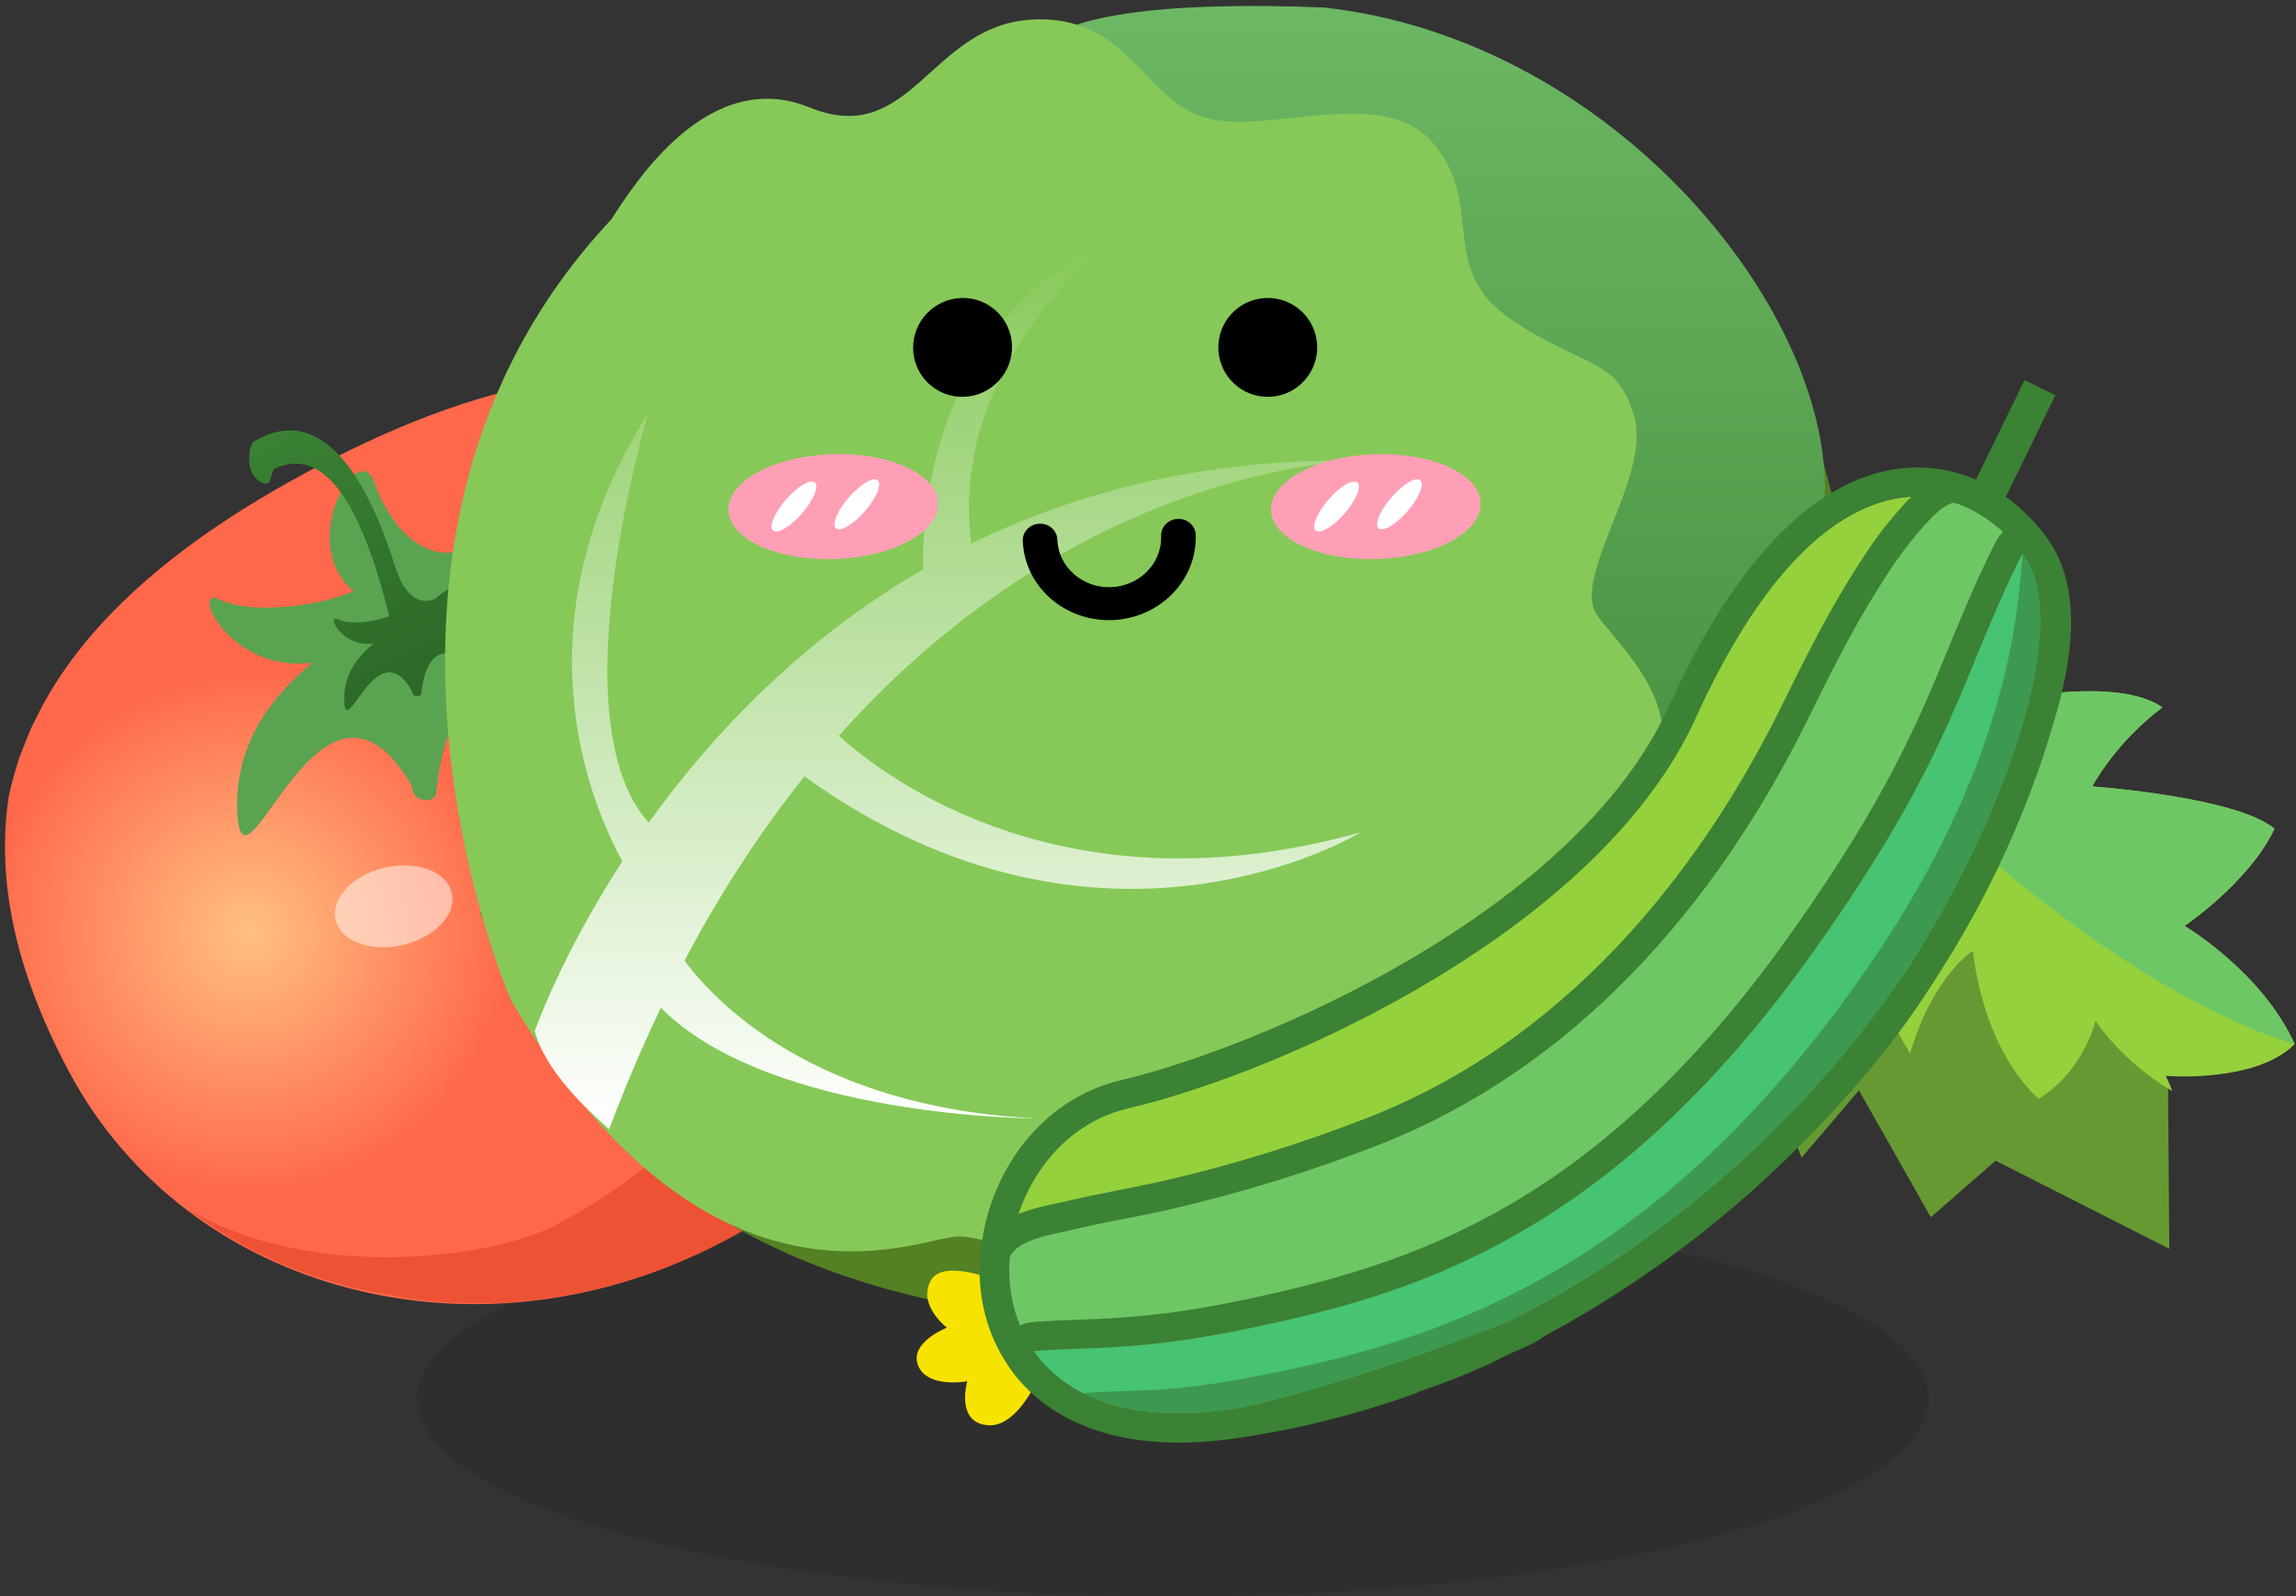 <?xml version="1.0" encoding="UTF-8"?>
<svg width="325px" height="226px" viewBox="0 0 325 226" version="1.1" xmlns="http://www.w3.org/2000/svg" xmlns:xlink="http://www.w3.org/1999/xlink">
    <rect x="0" y="0" width="325" height="226" fill="#333333" stroke="none"/>
    <!-- Generator: Sketch 61.2 (89653) - https://sketch.com -->
    <title>包菜+西红柿+丝瓜</title>
    <desc>Created with Sketch.</desc>
    <defs>
        <radialGradient cx="22.514%" cy="43.364%" fx="22.514%" fy="43.364%" r="30.308%" gradientTransform="translate(0.225,0.434),scale(0.88,1),rotate(63.562),translate(-0.225,-0.434)" id="radialGradient-1">
            <stop stop-color="#FFC081" offset="0%"></stop>
            <stop stop-color="#FF684A" offset="100%"></stop>
        </radialGradient>
        <linearGradient x1="50%" y1="0%" x2="50%" y2="100%" id="linearGradient-2">
            <stop stop-color="#3B8234" offset="0%"></stop>
            <stop stop-color="#2B6726" offset="100%"></stop>
        </linearGradient>
        <linearGradient x1="50%" y1="0%" x2="50%" y2="100%" id="linearGradient-3">
            <stop stop-color="#6DB864" offset="0%"></stop>
            <stop stop-color="#3B8234" offset="100%"></stop>
        </linearGradient>
        <linearGradient x1="50%" y1="0%" x2="50%" y2="100%" id="linearGradient-4">
            <stop stop-color="#86C958" offset="0%"></stop>
            <stop stop-color="#FFFFFF" offset="100%"></stop>
        </linearGradient>
    </defs>
    <g id="蔬菜水果" stroke="none" stroke-width="1" fill="none" fill-rule="evenodd">
        <g id="包菜/西红柿/丝瓜" transform="translate(-1, -2)">
            <ellipse id="椭圆形" fill-opacity="0.1" fill="#000000" cx="167" cy="200" rx="107" ry="28"></ellipse>
            <g id="编组" stroke-width="1" transform="translate(72.662, 119.897) rotate(-28) translate(-72.662, -119.897) translate(1.912, 54.147)">
                <path d="M70.537,131.175 C109.35,131.175 140.85,102.206 140.85,66.487 C140.85,24.581 116.381,7.425 70.537,7.425 C48.319,7.425 31.163,11.644 19.35,20.363 C17.663,21.488 16.256,22.894 14.85,24.019 C13.444,25.425 12.037,26.831 10.912,28.238 C3.881,37.8 0.225,50.175 0.225,66.487 C0.225,102.206 31.725,131.175 70.537,131.175 Z" id="路径" fill="url(#radialGradient-1)" fill-rule="nonzero"></path>
                <path d="M27.759,117.564 C22.871,113.714 13.221,106.985 6.014,91.831 C17.247,109.786 41.953,118.26 51.108,118.07 C92.589,118.07 122.035,88.831 122.035,50.431 C122.035,36.199 119.341,24.921 114.493,16.059 C130.654,24.384 141.159,39.959 141.159,66.812 C141.159,102.527 109.914,131.259 71.126,131.259 C54.695,131.259 39.611,126.157 27.759,117.564 Z" id="路径" fill="#ED5234" fill-rule="nonzero"></path>
                <path d="M89.662,38.362 C98.944,45.112 90.506,60.862 87.975,57.206 C85.788,54.29 78.34,35.598 64.639,56.136 C63.815,57.371 60.979,55.809 62.072,53.642 C61.176,28.387 33.413,57.487 38.194,45.956 C41.569,38.362 48.038,33.581 57.881,31.613 C46.913,27.675 47.55,13.81 50.363,17.467 C53.175,21.404 61.819,24.863 67.725,25.425 C63.788,15.581 78.412,6.581 77.569,13.05 C76.444,19.8 78.412,27.675 85.725,27.675 C101.475,23.175 109.631,39.769 106.537,36.956 C103.444,33.862 96.975,32.456 89.662,38.362 Z" id="路径" fill="#5AA351" fill-rule="nonzero"></path>
                <path d="M74.521,25.256 L74.436,25.697 C74.445,25.82 74.438,25.969 74.415,26.146 C73.978,28.737 74.742,31.76 77.581,31.76 C83.696,30.033 86.863,36.403 85.661,35.323 C83.662,34.507 81.278,34.249 79.11,35.863 C82.713,38.455 79.227,44.069 78.455,43.097 C77.606,41.978 74.714,34.802 69.395,42.687 C69.075,43.161 67.974,42.561 68.398,41.729 C68.05,32.034 57.272,43.205 59.128,38.779 C60.438,35.863 62.949,34.028 66.771,33.272 C62.513,31.76 62.76,26.438 63.852,27.841 C64.932,29.336 68.227,30.652 70.518,30.889 C74.822,13.819 73.268,5.247 66.009,4.842 C65.626,4.821 64.707,6.185 64.294,6.207 C63.549,6.247 62.822,5.084 62.918,3.625 C63.015,2.166 64.468,0.109 65.213,0.069 C74.903,-0.451 77.559,9.133 74.521,25.256 Z" id="形状结合" fill="url(#linearGradient-2)" fill-rule="nonzero"></path>
                <path d="M50.338,72.895 C53.25,73.676 56.219,73.361 58.125,72.07 C60.032,70.779 60.587,68.707 59.581,66.636 C58.575,64.565 56.162,62.808 53.25,62.028 C50.338,61.248 47.369,61.562 45.462,62.853 C43.556,64.144 43.001,66.216 44.007,68.287 C45.012,70.359 47.426,72.115 50.338,72.895 L50.338,72.895 Z" id="路径" fill-opacity="0.5" fill="#FFFFFF" fill-rule="nonzero"></path>
            </g>
            <g id="编组" stroke-width="1" transform="translate(64, 2.5)">
                <path d="M191.206,53.463 C191.206,53.463 206.302,89.948 199.514,126.101 C194.246,154.161 174.316,183.385 133.353,186.494 C39.613,193.61 18.575,160.197 4.963,128.641 L191.206,53.463 Z" id="路径" fill="#548124" fill-rule="nonzero"></path>
                <path d="M83.544,7.675 C83.544,7.675 81.997,-1.118 124.381,0.56 C165.941,5.143 197.084,44.491 195.228,70.788 C193.372,97.085 189.969,100.488 195.228,109.46 C200.488,118.431 189.969,125.238 180.997,128.641 C172.025,132.044 177.594,153.081 166.766,153.081 C156.247,153.081 152.534,151.225 143.872,153.081 C134.9,154.938 120.978,132.044 120.978,132.044 L89.113,67.075 L83.544,9.531" id="路径" fill="url(#linearGradient-3)" fill-rule="nonzero"></path>
                <path d="M9.294,141.016 C9.294,141.016 -19.169,76.047 23.525,30.569 C26.928,25.31 37.312,8.889 51.612,14.715 C65.913,20.541 68.594,3.308 82.754,2.293 C96.914,1.279 99,14.305 108.294,16.338 C117.588,18.37 133.284,11.388 140.09,20.05 C147.206,28.713 140.411,37.613 150.929,44.729 C161.448,51.845 165.815,49.928 168.313,58.413 C170.811,66.898 159.341,81.306 163.053,86.566 C166.766,91.825 179.45,102.344 167.075,114.719 C154.7,127.094 147.584,127.094 147.584,135.756 C147.584,144.419 152.844,153.391 140.469,158.65 C128.094,163.91 115.719,163.91 113.863,171.025 C112.006,178.141 106.747,181.544 99.631,183.4 C92.516,185.256 78.284,172.881 71.169,174.738 C64.053,175.975 35.9,186.494 9.294,141.016 Z" id="路径" fill="#86C958" fill-rule="nonzero"></path>
                <path d="M94.372,33.16 C94.372,33.16 70.985,51.285 74.51,76.453 C89.53,69.083 107.748,64.334 129.641,64.716 C129.641,64.716 90.453,64.716 55.732,103.66 C63.032,110.215 88.385,128.913 129.641,117.31 C129.641,117.31 93.124,139.829 50.874,109.415 C44.943,116.811 39.209,125.438 33.898,135.493 C38.077,141.142 52.186,156.33 83.853,157.838 C83.853,157.838 46.103,157.838 30.545,142.165 C28.369,146.692 26.28,151.492 24.294,156.573 L23.22,159.371 C23.004,158.984 14.499,152.369 12.697,145.463 C12.697,145.463 16.348,134.907 25.1,121.426 C20.476,113.007 9.944,87.804 28.784,57.91 C28.784,57.91 15.679,101.5 28.838,115.955 C37.547,103.805 50.179,90.234 67.656,80.11 C67.504,72.182 68.934,45.224 94.372,33.16 Z" id="形状结合" fill="url(#linearGradient-4)" fill-rule="nonzero"></path>
            </g>
            <g id="编组" stroke-width="1" transform="translate(225.649, 131.352) rotate(-4) translate(-225.649, -131.352) translate(126.399, 60.102)">
                <path d="M14.067,118.087 C14.067,118.087 5.201,113.22 2.984,116.533 C0.767,119.847 4.766,123.389 4.766,123.389 C4.766,123.389 -0.764,125.103 0.333,128.462 C1.43,131.821 7.12,131.158 7.12,131.158 C7.12,131.158 4.972,136.917 9.634,137.58 C14.296,138.242 18.203,129.536 18.203,129.536 C18.203,129.536 16.786,119.367 14.067,118.087 Z" id="路径" fill="#F7E300" fill-rule="nonzero"></path>
                <polygon id="路径" fill="#3B8234" fill-rule="nonzero" points="166.285 0.218 170.5 2.651 160.571 19.849 156.356 17.415"></polygon>
                <path d="M164.293,24.693 C156.204,12.239 136.734,7.303 116.511,44.642 C100.903,73.481 55.291,90.483 32.417,94.207 C9.542,97.932 2.573,140.756 43.98,137.74 C85.387,134.723 116.511,112.009 134.815,93.042 C153.119,74.075 172.383,37.147 164.293,24.693 Z" id="路径" fill="#95D13C" fill-rule="nonzero"></path>
                <g id="编组-12" transform="translate(159.52, 84.659) scale(-1, 1) rotate(-89) translate(-159.52, -84.659) translate(119.52, 46.409)" fill-rule="nonzero">
                    <polyline id="路径" fill="#679933" points="34.963 76.074 17.421 71.039 26.192 62.115 7.415 53.549 14.593 43.718 0.022 20.311 23.007 18.474 32.681 19.858 55.453 26.348 59.422 60.994"></polyline>
                    <path d="M66.179,25.474 C66.179,25.474 62.967,5.352 57.972,0.291 C50.741,4.488 45.365,14.178 45.365,14.178 C45.365,14.178 38.015,3.865 27.335,0.099 C22.268,6.119 24.456,18.687 24.456,18.687 C24.456,18.687 23.648,18.327 22.22,17.943 C27.025,24.731 33.091,27.897 33.091,27.897 C33.091,27.897 25.979,30.271 22.791,36.915 C31.188,44.446 44.461,44.302 44.461,44.302 C44.461,44.302 41.678,50.13 30.784,54.447 C45.817,61.93 56.307,58.908 56.497,58.836 C56.497,58.836 56.521,58.836 56.521,58.812 L79,38.642 C80.213,32.118 80.593,19.43 76.455,14.61 C72.03,21.733 66.179,25.474 66.179,25.474 Z" id="路径" fill="#95D13C"></path>
                    <path d="M66.179,25.474 C66.179,25.474 62.967,5.352 57.972,0.291 C50.741,4.488 45.365,14.178 45.365,14.178 C45.365,14.178 38.015,3.865 27.335,0.099 C37.678,25.694 68.206,50.894 68.396,50.823 C68.396,50.823 71.931,46.762 79,38.642 C80.213,32.118 80.593,19.43 76.455,14.61 C72.03,21.733 66.179,25.474 66.179,25.474 Z" id="路径" fill="#6EC765"></path>
                </g>
                <path d="M164.293,24.693 C162.122,21.334 159.129,18.546 155.518,16.946 C153.873,16.238 149.942,20.488 148.914,21.562 C146.675,23.916 144.709,26.567 142.813,29.218 C138.996,34.565 135.66,40.255 132.347,45.945 C117.585,71.287 96.127,92.836 67.7,101.771 C57.782,104.879 47.659,107.279 37.376,108.878 C32.668,109.609 27.915,110.021 23.208,110.821 C21.014,111.186 14.547,111.575 14.181,114.705 C12.787,126.817 20.831,139.408 43.934,137.74 C82.325,134.952 118.224,114.065 142.196,84.358 C150.148,74.487 156.844,63.175 161.574,51.406 C164.59,44.094 169.183,32.211 164.293,24.693 Z" id="路径" fill="#6EC765" fill-rule="nonzero"></path>
                <path d="M164.293,24.693 C154.49,40.986 152.959,51.841 131.227,78.44 C99.075,117.745 70.236,123.343 47.293,126.497 C31.114,128.713 23.756,127.388 16.809,127.571 C20.808,134.175 29.378,138.814 43.98,137.762 C85.387,134.746 116.511,112.032 134.815,93.065 C153.119,74.098 172.383,37.147 164.293,24.693 L164.293,24.693 Z" id="路径" fill="#46C373" fill-rule="nonzero"></path>
                <path d="M164.293,24.693 C162.762,35.867 158.786,56.662 137.031,83.262 C104.902,122.566 74.281,129.719 51.338,132.872 C35.159,135.089 31.366,133.901 23.322,133.969 C28.098,136.848 34.862,138.402 44.003,137.74 C85.41,134.723 116.533,112.009 134.838,93.042 C153.142,74.075 172.383,37.147 164.293,24.693 Z" id="路径" fill="#3D9950" fill-rule="nonzero"></path>
                <path d="M148.868,11.439 C151.577,11.439 154.211,11.971 156.684,12.984 L156.878,13.065 L156.878,13.065 L157.163,13.176 C158.643,13.831 160.057,14.655 161.389,15.633 C161.469,15.694 161.55,15.754 161.63,15.814 C161.688,15.857 161.744,15.9 161.801,15.943 C161.855,15.986 161.909,16.028 161.964,16.071 C162.032,16.123 162.099,16.177 162.167,16.23 C162.201,16.259 162.236,16.287 162.271,16.315 C162.367,16.392 162.462,16.471 162.557,16.55 C162.587,16.575 162.617,16.601 162.647,16.626 C162.717,16.684 162.786,16.743 162.855,16.803 C162.927,16.865 162.998,16.928 163.069,16.991 C163.113,17.029 163.157,17.068 163.2,17.107 C163.234,17.137 163.268,17.168 163.302,17.199 C163.546,17.42 163.786,17.646 164.022,17.878 C164.081,17.936 164.139,17.994 164.197,18.052 C164.242,18.096 164.287,18.141 164.331,18.186 C164.391,18.249 164.452,18.311 164.512,18.373 C164.566,18.428 164.619,18.483 164.672,18.539 C164.723,18.594 164.773,18.648 164.824,18.702 C164.894,18.776 164.963,18.851 165.032,18.926 C165.043,18.941 165.055,18.954 165.067,18.967 C166.034,20.032 166.929,21.198 167.744,22.454 L167.476,22.049 C167.566,22.183 167.655,22.317 167.744,22.454 L167.617,22.262 L167.744,22.454 C173.273,30.952 169.425,42.808 166.411,50.458 C165.41,53.145 164.296,55.75 163.173,58.171 C163.051,58.436 162.927,58.701 162.801,58.967 L162.744,59.09 C158.852,67.463 154.003,75.6 148.441,83.047 C144.975,87.813 141.345,92.208 137.762,95.921 C135.058,98.722 131.738,101.949 127.837,105.365 C126.837,106.252 125.827,107.126 124.806,107.987 C117.242,114.362 109.038,120.007 100.492,124.737 C100.382,124.798 100.271,124.859 100.161,124.92 L100.035,124.988 C96.716,126.831 93.354,128.526 89.954,130.074 L88.981,130.51 L88.905,130.569 C87.774,131.395 84.978,132.26 83.853,132.678 L83.792,132.7 L83.536,132.804 C79.947,134.393 75.508,135.831 70.845,137.071 C70.694,137.162 70.528,137.233 70.35,137.283 C61.827,139.705 53.12,141.236 44.3,141.876 C42.814,141.99 41.352,142.036 39.958,142.036 C34.677,142.036 29.998,141.281 25.966,139.792 L25.876,139.759 C24.994,139.433 24.142,139.072 23.322,138.677 C18.957,136.574 15.552,133.558 13.221,129.696 C13.146,129.572 13.078,129.445 13.017,129.315 C10.472,124.942 9.433,119.726 10.068,114.225 C10.106,113.858 10.179,113.465 10.301,113.06 C10.983,108.762 12.672,104.541 15.21,100.903 C19.3,95.053 25.173,91.237 31.754,90.163 C51.589,86.918 97.521,71.082 112.9,42.7 C126.885,16.855 140.185,11.439 148.868,11.439 Z M164.293,24.693 C154.513,40.986 152.982,51.841 131.181,78.44 C99.029,117.745 70.19,123.343 47.247,126.497 C39.661,127.548 33.994,127.799 29.423,127.799 C24.876,127.799 21.379,127.548 18.112,127.548 C17.655,127.548 17.198,127.571 16.763,127.571 L16.827,127.57 C19.008,131.19 22.563,134.218 27.725,136.047 C27.772,136.063 27.819,136.08 27.866,136.096 L27.725,136.047 C27.902,136.109 28.08,136.171 28.261,136.23 L27.866,136.096 C29.352,136.609 30.969,137.023 32.723,137.325 C32.78,137.335 32.838,137.345 32.896,137.354 L32.723,137.325 C32.878,137.351 33.033,137.377 33.19,137.402 L32.896,137.354 C33.086,137.386 33.278,137.417 33.471,137.446 L33.19,137.402 C33.351,137.427 33.513,137.452 33.675,137.476 L33.471,137.446 C33.656,137.474 33.843,137.5 34.031,137.526 L33.675,137.476 C33.837,137.499 33.999,137.521 34.163,137.543 L34.031,137.526 C34.176,137.545 34.321,137.564 34.468,137.582 L34.163,137.543 C34.339,137.566 34.517,137.588 34.696,137.609 L34.468,137.582 C34.629,137.602 34.791,137.621 34.954,137.639 L34.696,137.609 C34.894,137.632 35.093,137.654 35.294,137.675 L34.954,137.639 C35.095,137.654 35.238,137.669 35.381,137.684 L35.294,137.675 C35.45,137.691 35.606,137.706 35.764,137.72 L35.381,137.684 C35.58,137.703 35.781,137.722 35.983,137.739 L35.764,137.72 C35.968,137.738 36.174,137.755 36.381,137.771 L35.983,137.739 C36.14,137.753 36.299,137.765 36.459,137.777 L36.381,137.771 C36.552,137.784 36.725,137.796 36.898,137.807 L36.459,137.777 C36.652,137.791 36.847,137.804 37.043,137.816 L36.898,137.807 C37.073,137.818 37.249,137.828 37.426,137.837 L37.043,137.816 C37.229,137.827 37.417,137.837 37.606,137.846 L37.426,137.837 C37.614,137.847 37.803,137.856 37.994,137.863 L37.606,137.846 C37.793,137.855 37.981,137.863 38.17,137.87 L37.994,137.863 C38.181,137.87 38.37,137.877 38.559,137.882 L38.17,137.87 C38.354,137.876 38.54,137.882 38.726,137.886 L38.559,137.882 C38.715,137.886 38.871,137.889 39.028,137.892 L38.726,137.886 C39.109,137.895 39.497,137.9 39.889,137.9 L39.889,137.9 L40.676,137.892 C41.733,137.871 42.819,137.813 43.934,137.74 C44.07,137.73 44.205,137.719 44.341,137.709 C52.44,137.007 72.053,132.048 84.115,128.089 C87.94,126.508 91.696,124.754 95.371,122.84 C107.317,116.561 117.582,109.017 126.009,101.521 C131.871,96.238 137.309,90.498 142.241,84.381 C142.908,83.553 143.566,82.715 144.215,81.868 C158.933,62.084 170.988,35 164.293,24.693 Z M155.107,16.855 C153.302,16.855 149.874,20.557 148.937,21.562 C146.697,23.916 144.732,26.59 142.836,29.218 C138.996,34.588 135.683,40.255 132.37,45.945 C117.585,71.287 96.15,92.836 67.7,101.794 C57.782,104.902 47.636,107.279 37.376,108.901 C32.668,109.632 27.892,110.044 23.208,110.843 C21.133,111.207 15.352,111.571 14.323,114.166 L14.306,114.276 C13.874,117.499 14.105,120.77 15.106,123.81 C15.619,123.588 16.175,123.468 16.741,123.457 C17.175,123.435 17.609,123.435 18.089,123.435 C19.666,123.435 21.265,123.48 22.956,123.549 C24.944,123.617 27.024,123.686 29.4,123.686 C34.908,123.686 40.392,123.297 46.676,122.429 C71.31,119.024 97.887,112.649 128.005,75.835 C142.744,57.828 147.977,47.27 153.027,37.056 C155.29,32.508 157.621,27.778 160.728,22.613 C161.004,22.164 161.36,21.773 161.772,21.458 C159.954,19.515 157.792,17.921 155.354,16.881 C155.279,16.862 155.197,16.855 155.107,16.855 Z M148.868,15.552 C139.728,15.552 128.233,23.002 116.533,44.665 C100.926,73.504 55.314,90.505 32.44,94.23 C24.752,95.48 18.86,101.158 16.003,108.029 C17.95,107.4 20.069,107.113 21.494,106.913 C21.882,106.867 22.248,106.821 22.476,106.776 C25.104,106.319 27.755,105.999 30.314,105.679 C32.417,105.405 34.588,105.13 36.69,104.811 C46.745,103.234 56.731,100.88 66.42,97.841 C97.681,88.015 117.562,63.061 128.759,43.865 C132.05,38.221 135.432,32.394 139.431,26.818 C141.373,24.122 143.475,21.265 145.898,18.729 L145.898,18.729 L146.035,18.592 C147.128,17.439 148.162,16.413 149.162,15.555 Z" id="形状结合" fill="#3B8234" fill-rule="nonzero"></path>
            </g>
            <g id="编组-3" stroke-width="1" transform="translate(157.295, 66.5) rotate(-2) translate(-157.295, -66.5) translate(103.795, 43)">
                <path d="M41.564,35.147 C41.564,33.858 42.661,32.814 44.014,32.814 C45.367,32.814 46.463,33.858 46.463,35.147 C46.463,39.012 49.753,42.145 53.812,42.145 C57.87,42.145 61.16,39.012 61.16,35.147 C61.16,33.858 62.257,32.814 63.609,32.814 C64.962,32.814 66.059,33.858 66.059,35.147 C66.052,41.586 60.573,46.804 53.812,46.811 C47.051,46.804 41.572,41.586 41.564,35.147 Z" id="路径" fill="#000000" fill-rule="nonzero"></path>
                <ellipse id="椭圆形备份-13" fill="#FF9FB5" cx="14.93" cy="29.378" rx="14.85" ry="7.425"></ellipse>
                <ellipse id="椭圆形备份-14" fill="#FF9FB5" cx="91.684" cy="32.058" rx="14.85" ry="7.425"></ellipse>
                <ellipse id="椭圆形备份-15" fill="#FFFFFF" transform="translate(9.367, 29.168) rotate(43) translate(-9.367, -29.168) " cx="9.367" cy="29.168" rx="1.499" ry="4.503"></ellipse>
                <ellipse id="椭圆形备份-17" fill="#FFFFFF" transform="translate(86.121, 31.848) rotate(43) translate(-86.121, -31.848) " cx="86.121" cy="31.848" rx="1.499" ry="4.503"></ellipse>
                <ellipse id="椭圆形备份-16" fill="#FFFFFF" transform="translate(18.277, 29.168) rotate(43) translate(-18.277, -29.168) " cx="18.277" cy="29.168" rx="1.499" ry="4.503"></ellipse>
                <ellipse id="椭圆形备份-18" fill="#FFFFFF" transform="translate(95.031, 31.848) rotate(43) translate(-95.031, -31.848) " cx="95.031" cy="31.848" rx="1.499" ry="4.503"></ellipse>
                <path d="M27.009,7.758 C27.132,11.621 30.363,14.631 34.226,14.483 C38.089,14.335 41.122,11.083 40.999,7.221 C40.876,3.359 37.645,0.348 33.782,0.497 C29.919,0.645 26.887,3.896 27.009,7.758 Z" id="路径" fill="#000000" fill-rule="nonzero" transform="translate(34.004, 7.49) rotate(2) translate(-34.004, -7.49) "></path>
                <path d="M70.184,9.242 C70.271,11.74 71.685,14.003 73.892,15.177 C76.1,16.35 78.766,16.257 80.887,14.932 C83.007,13.607 84.259,11.252 84.172,8.753 C84.037,4.89 80.797,1.868 76.934,2.003 C73.071,2.138 70.049,5.379 70.184,9.242 L70.184,9.242 Z" id="路径" fill="#000000" fill-rule="nonzero" transform="translate(77.178, 8.997) rotate(2) translate(-77.178, -8.997) "></path>
            </g>
        </g>
    </g>
</svg>